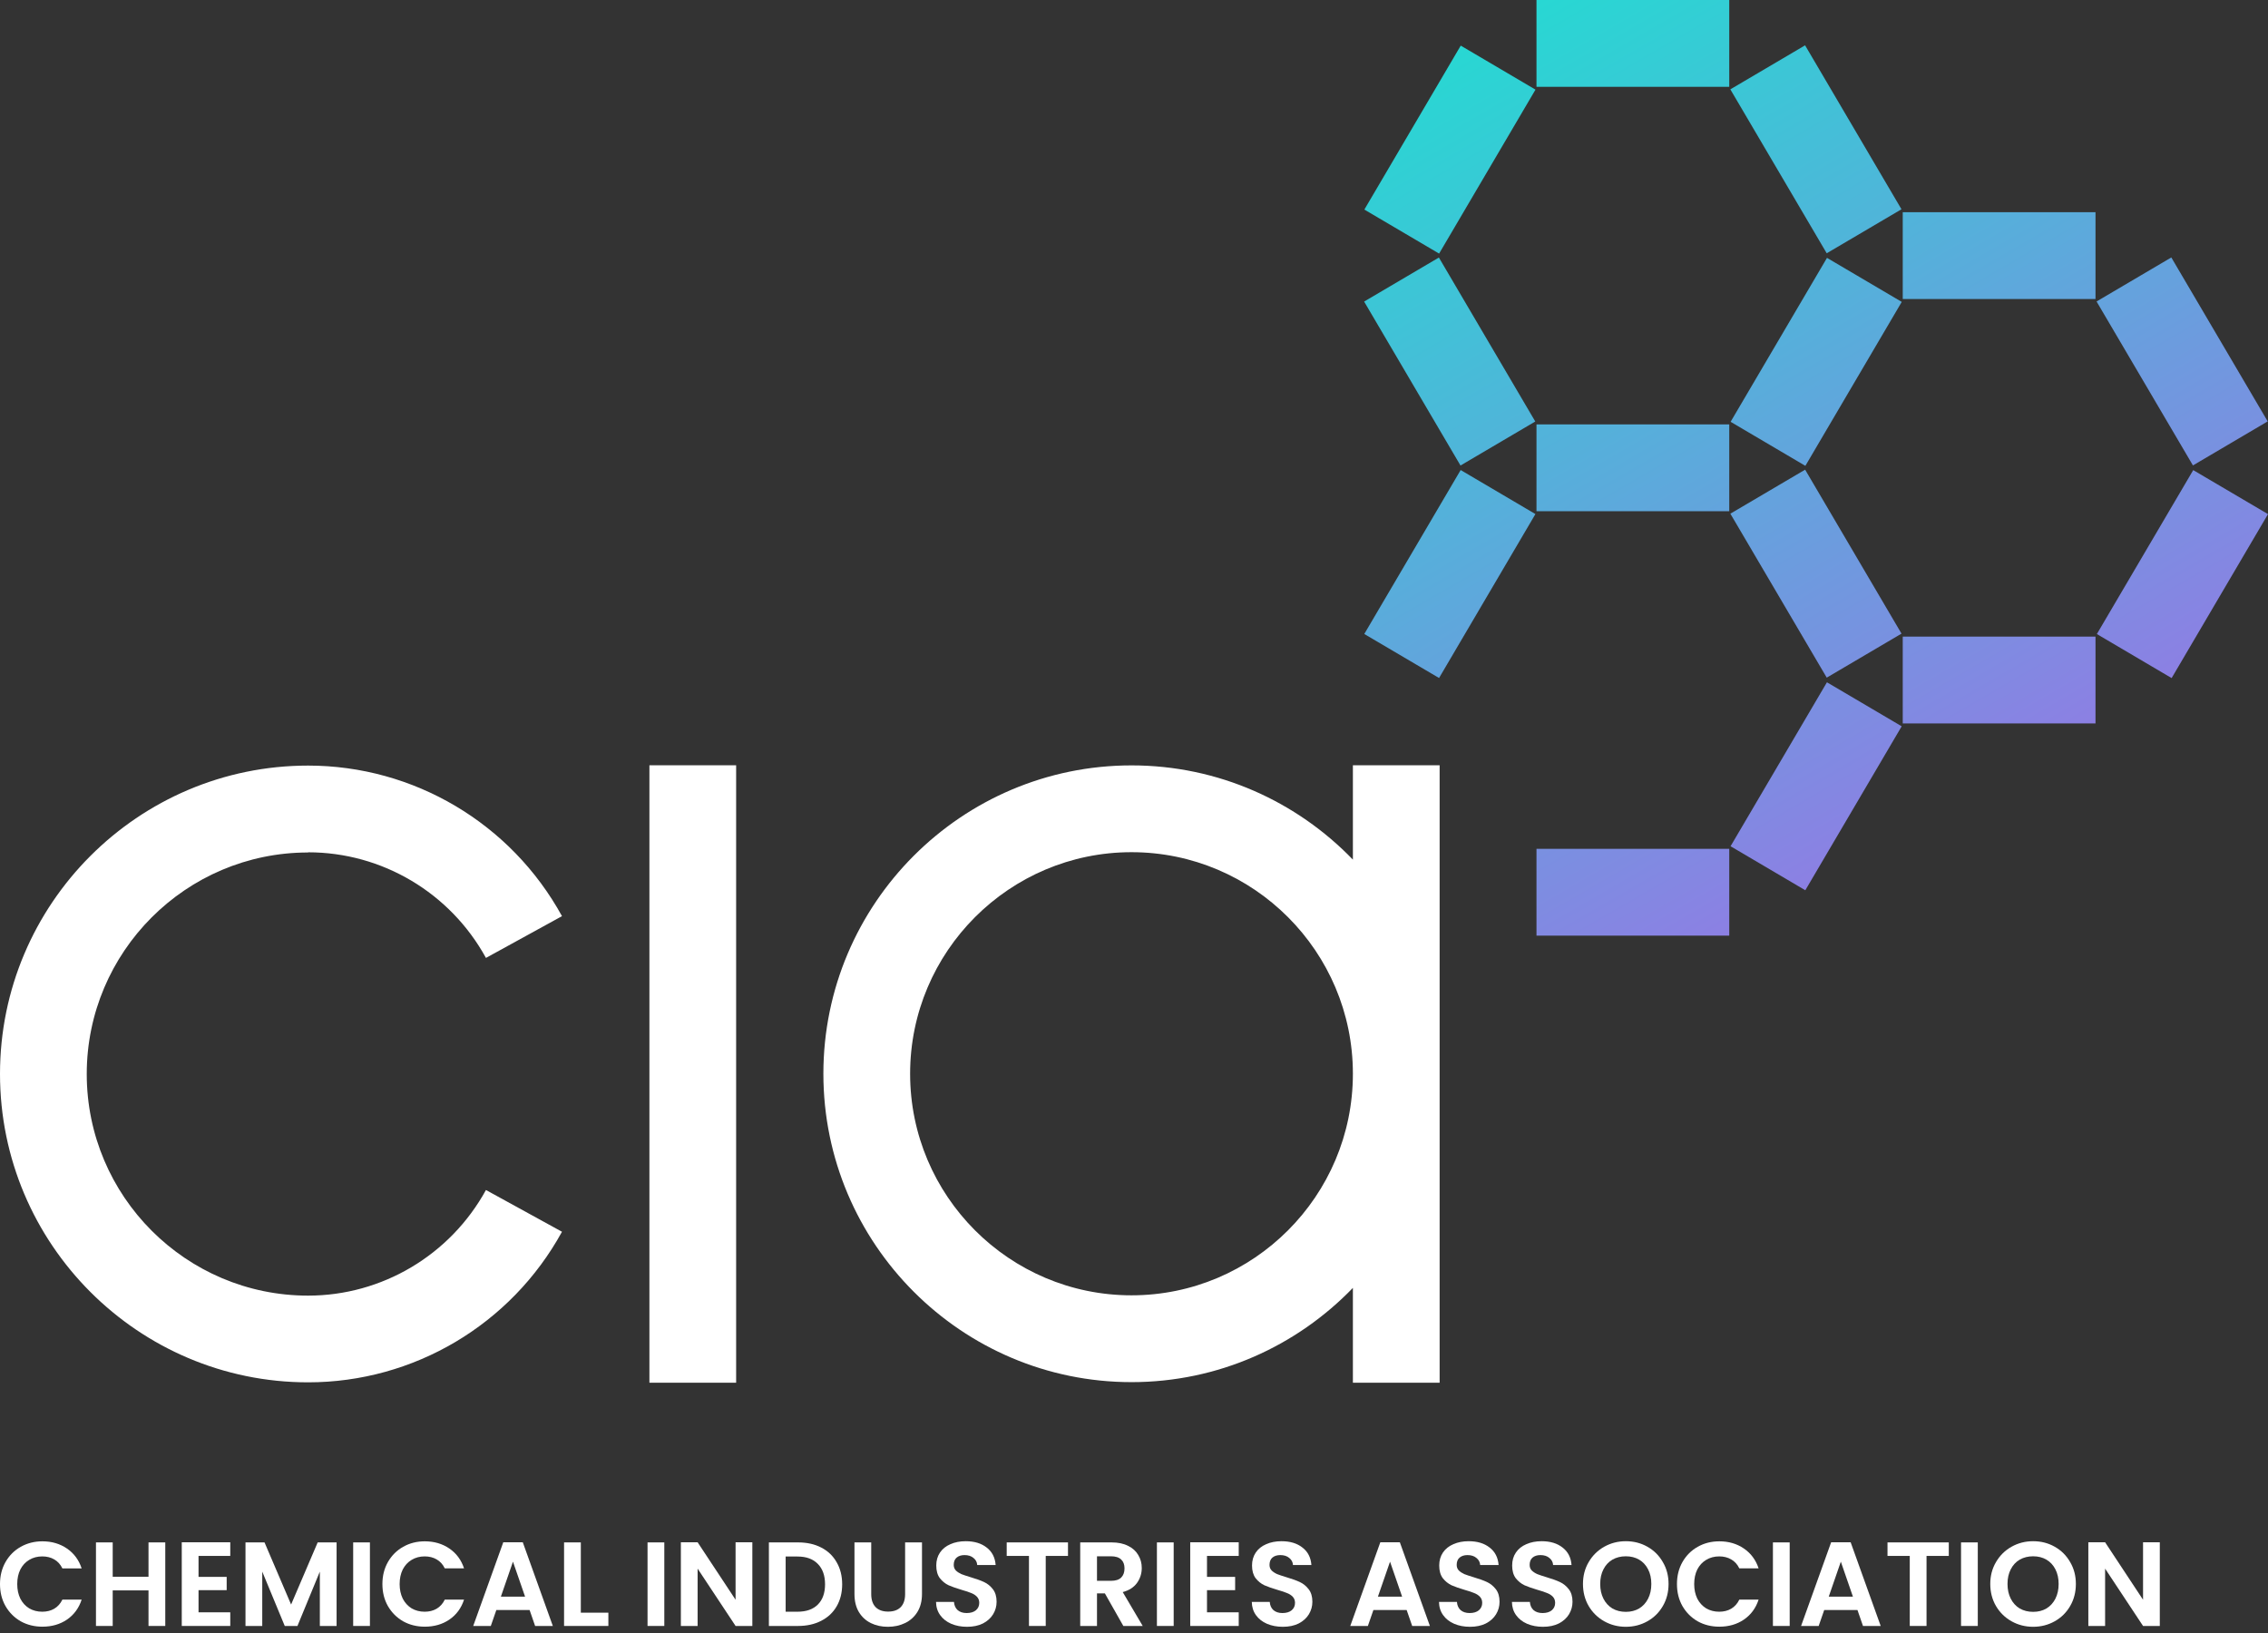 <svg width="125" height="90" viewBox="0 0 125 90" fill="none" xmlns="http://www.w3.org/2000/svg">
<rect x="0" y="0" width="125" height="90" fill="#333333" stroke="none"/>
<path d="M16.982 46.973C21.057 46.973 24.812 49.2 26.783 52.794L30.974 50.492C28.164 45.373 22.804 42.194 16.982 42.194C7.617 42.194 0 49.817 0 59.189C0 68.561 7.617 76.185 16.982 76.185C22.804 76.185 28.164 73.006 30.974 67.886L26.783 65.585C24.812 69.173 21.057 71.406 16.982 71.406C10.252 71.406 4.781 65.93 4.781 59.194C4.781 52.459 10.252 46.983 16.982 46.983V46.973Z" fill="white"/>
<path d="M74.564 42.177V47.377C71.473 44.176 67.149 42.183 62.363 42.183C52.998 42.183 45.38 49.806 45.38 59.178C45.38 68.551 52.998 76.174 62.363 76.174C67.149 76.174 71.473 74.18 74.564 70.98V76.206H79.345V42.177H74.564ZM62.363 71.389C55.633 71.389 50.161 65.914 50.161 59.178C50.161 52.443 55.633 46.967 62.363 46.967C69.093 46.967 74.564 52.443 74.564 59.178C74.564 65.914 69.093 71.389 62.363 71.389Z" fill="white"/>
<path d="M40.572 42.177H35.792V76.206H40.572V42.177Z" fill="white"/>
<path d="M79.304 14.194L75.183 16.62L80.495 25.656L84.616 23.23L79.304 14.194Z" fill="url(#paint0_linear_4456_6119)"/>
<path d="M80.508 2.514L75.196 11.55L79.316 13.976L84.628 4.94L80.508 2.514Z" fill="url(#paint1_linear_4456_6119)"/>
<path d="M100.694 14.212L95.382 23.247L99.502 25.674L104.814 16.638L100.694 14.212Z" fill="url(#paint2_linear_4456_6119)"/>
<path d="M99.487 2.498L95.367 4.924L100.679 13.959L104.799 11.533L99.487 2.498Z" fill="url(#paint3_linear_4456_6119)"/>
<path d="M95.307 23.39H84.683V28.175H95.307V23.39Z" fill="url(#paint4_linear_4456_6119)"/>
<path d="M95.307 46.782H84.683V51.566H95.307V46.782Z" fill="url(#paint5_linear_4456_6119)"/>
<path d="M95.307 0H84.683V4.785H95.307V0Z" fill="url(#paint6_linear_4456_6119)"/>
<path d="M80.504 25.905L75.192 34.941L79.313 37.367L84.624 28.332L80.504 25.905Z" fill="url(#paint7_linear_4456_6119)"/>
<path d="M100.691 37.603L95.379 46.639L99.499 49.065L104.811 40.029L100.691 37.603Z" fill="url(#paint8_linear_4456_6119)"/>
<path d="M99.489 25.885L95.368 28.311L100.68 37.347L104.801 34.921L99.489 25.885Z" fill="url(#paint9_linear_4456_6119)"/>
<path d="M115.493 11.695H104.869V16.48H115.493V11.695Z" fill="url(#paint10_linear_4456_6119)"/>
<path d="M115.493 35.086H104.869V39.871H115.493V35.086Z" fill="url(#paint11_linear_4456_6119)"/>
<path d="M120.879 25.909L115.568 34.944L119.688 37.371L125 28.335L120.879 25.909Z" fill="url(#paint12_linear_4456_6119)"/>
<path d="M119.671 14.189L115.551 16.615L120.863 25.651L124.983 23.224L119.671 14.189Z" fill="url(#paint13_linear_4456_6119)"/>
<path d="M119.037 89.612H118.113L116.022 86.452V89.612H115.098V85H116.022L118.113 88.167V85H119.037V89.612Z" fill="white"/>
<path d="M112.055 89.658C111.624 89.658 111.229 89.557 110.868 89.355C110.507 89.153 110.221 88.873 110.01 88.517C109.799 88.156 109.693 87.749 109.693 87.296C109.693 86.847 109.799 86.445 110.01 86.089C110.221 85.728 110.507 85.447 110.868 85.244C111.229 85.042 111.624 84.941 112.055 84.941C112.491 84.941 112.887 85.042 113.243 85.244C113.604 85.447 113.888 85.728 114.094 86.089C114.305 86.445 114.411 86.847 114.411 87.296C114.411 87.749 114.305 88.156 114.094 88.517C113.888 88.873 113.604 89.153 113.243 89.355C112.882 89.557 112.487 89.658 112.055 89.658ZM112.055 88.834C112.333 88.834 112.577 88.772 112.788 88.649C112.999 88.521 113.164 88.341 113.283 88.108C113.401 87.875 113.461 87.604 113.461 87.296C113.461 86.988 113.401 86.72 113.283 86.491C113.164 86.258 112.999 86.08 112.788 85.957C112.577 85.834 112.333 85.772 112.055 85.772C111.778 85.772 111.532 85.834 111.316 85.957C111.105 86.08 110.94 86.258 110.822 86.491C110.703 86.72 110.643 86.988 110.643 87.296C110.643 87.604 110.703 87.875 110.822 88.108C110.94 88.341 111.105 88.521 111.316 88.649C111.532 88.772 111.778 88.834 112.055 88.834Z" fill="white"/>
<path d="M109.005 85.007V89.612H108.082V85.007H109.005Z" fill="white"/>
<path d="M107.407 85.007V85.752H106.18V89.612H105.256V85.752H104.029V85.007H107.407Z" fill="white"/>
<path d="M102.374 88.735H100.54L100.236 89.612H99.266L100.923 85H101.998L103.654 89.612H102.678L102.374 88.735ZM102.123 87.996L101.457 86.069L100.791 87.996H102.123Z" fill="white"/>
<path d="M98.638 85.007V89.612H97.714V85.007H98.638Z" fill="white"/>
<path d="M92.425 87.303C92.425 86.85 92.526 86.445 92.728 86.089C92.935 85.728 93.214 85.449 93.566 85.251C93.922 85.048 94.321 84.947 94.76 84.947C95.275 84.947 95.726 85.079 96.113 85.343C96.5 85.607 96.771 85.972 96.925 86.438H95.862C95.757 86.218 95.607 86.053 95.414 85.944C95.225 85.834 95.005 85.778 94.754 85.778C94.486 85.778 94.246 85.842 94.035 85.97C93.828 86.093 93.665 86.269 93.546 86.498C93.432 86.727 93.375 86.995 93.375 87.303C93.375 87.606 93.432 87.874 93.546 88.108C93.665 88.336 93.828 88.514 94.035 88.642C94.246 88.765 94.486 88.827 94.754 88.827C95.005 88.827 95.225 88.772 95.414 88.662C95.607 88.547 95.757 88.38 95.862 88.16H96.925C96.771 88.631 96.5 88.998 96.113 89.262C95.73 89.522 95.279 89.652 94.76 89.652C94.321 89.652 93.922 89.553 93.566 89.355C93.214 89.152 92.935 88.873 92.728 88.517C92.526 88.16 92.425 87.756 92.425 87.303Z" fill="white"/>
<path d="M89.607 89.658C89.176 89.658 88.78 89.557 88.419 89.355C88.058 89.153 87.772 88.873 87.561 88.517C87.35 88.156 87.245 87.749 87.245 87.296C87.245 86.847 87.35 86.445 87.561 86.089C87.772 85.728 88.058 85.447 88.419 85.244C88.78 85.042 89.176 84.941 89.607 84.941C90.042 84.941 90.438 85.042 90.794 85.244C91.155 85.447 91.439 85.728 91.645 86.089C91.857 86.445 91.962 86.847 91.962 87.296C91.962 87.749 91.857 88.156 91.645 88.517C91.439 88.873 91.155 89.153 90.794 89.355C90.434 89.557 90.038 89.658 89.607 89.658ZM89.607 88.834C89.884 88.834 90.128 88.772 90.339 88.649C90.55 88.521 90.715 88.341 90.834 88.108C90.953 87.875 91.012 87.604 91.012 87.296C91.012 86.988 90.953 86.72 90.834 86.491C90.715 86.258 90.55 86.08 90.339 85.957C90.128 85.834 89.884 85.772 89.607 85.772C89.329 85.772 89.083 85.834 88.868 85.957C88.656 86.08 88.492 86.258 88.373 86.491C88.254 86.72 88.195 86.988 88.195 87.296C88.195 87.604 88.254 87.875 88.373 88.108C88.492 88.341 88.656 88.521 88.868 88.649C89.083 88.772 89.329 88.834 89.607 88.834Z" fill="white"/>
<path d="M85.038 89.658C84.717 89.658 84.427 89.603 84.167 89.493C83.912 89.383 83.71 89.225 83.56 89.018C83.41 88.812 83.334 88.567 83.329 88.286H84.319C84.332 88.475 84.398 88.625 84.517 88.735C84.64 88.844 84.807 88.9 85.018 88.9C85.234 88.9 85.403 88.849 85.526 88.748C85.65 88.642 85.711 88.506 85.711 88.339C85.711 88.202 85.669 88.09 85.586 88.002C85.502 87.914 85.397 87.846 85.269 87.798C85.146 87.745 84.974 87.688 84.754 87.626C84.455 87.538 84.211 87.452 84.022 87.369C83.837 87.281 83.677 87.151 83.54 86.98C83.408 86.803 83.342 86.57 83.342 86.28C83.342 86.007 83.41 85.77 83.547 85.567C83.683 85.365 83.875 85.211 84.121 85.106C84.367 84.996 84.649 84.941 84.966 84.941C85.441 84.941 85.825 85.057 86.12 85.29C86.419 85.519 86.584 85.84 86.615 86.254H85.599C85.59 86.095 85.522 85.966 85.394 85.864C85.271 85.759 85.106 85.706 84.9 85.706C84.719 85.706 84.574 85.752 84.464 85.845C84.359 85.937 84.306 86.071 84.306 86.247C84.306 86.37 84.345 86.474 84.424 86.557C84.508 86.636 84.609 86.702 84.728 86.755C84.851 86.803 85.023 86.861 85.243 86.927C85.542 87.015 85.786 87.103 85.975 87.191C86.164 87.279 86.327 87.411 86.463 87.587C86.6 87.763 86.668 87.993 86.668 88.279C86.668 88.526 86.604 88.754 86.477 88.966C86.349 89.177 86.162 89.346 85.916 89.474C85.669 89.597 85.377 89.658 85.038 89.658Z" fill="white"/>
<path d="M81.018 89.658C80.697 89.658 80.406 89.603 80.147 89.493C79.891 89.383 79.689 89.225 79.54 89.018C79.39 88.812 79.313 88.567 79.309 88.286H80.298C80.312 88.475 80.378 88.625 80.496 88.735C80.62 88.844 80.787 88.9 80.998 88.9C81.213 88.9 81.383 88.849 81.506 88.748C81.629 88.642 81.691 88.506 81.691 88.339C81.691 88.202 81.649 88.09 81.565 88.002C81.482 87.914 81.376 87.846 81.249 87.798C81.125 87.745 80.954 87.688 80.734 87.626C80.435 87.538 80.191 87.452 80.001 87.369C79.817 87.281 79.656 87.151 79.52 86.98C79.388 86.803 79.322 86.57 79.322 86.28C79.322 86.007 79.39 85.77 79.526 85.567C79.663 85.365 79.854 85.211 80.1 85.106C80.347 84.996 80.628 84.941 80.945 84.941C81.42 84.941 81.805 85.057 82.1 85.29C82.399 85.519 82.564 85.84 82.595 86.254H81.579C81.57 86.095 81.501 85.966 81.374 85.864C81.251 85.759 81.086 85.706 80.879 85.706C80.699 85.706 80.554 85.752 80.444 85.845C80.338 85.937 80.285 86.071 80.285 86.247C80.285 86.37 80.325 86.474 80.404 86.557C80.488 86.636 80.589 86.702 80.707 86.755C80.831 86.803 81.002 86.861 81.222 86.927C81.521 87.015 81.765 87.103 81.955 87.191C82.144 87.279 82.306 87.411 82.443 87.587C82.579 87.763 82.647 87.993 82.647 88.279C82.647 88.526 82.584 88.754 82.456 88.966C82.328 89.177 82.141 89.346 81.895 89.474C81.649 89.597 81.356 89.658 81.018 89.658Z" fill="white"/>
<path d="M77.528 88.735H75.694L75.39 89.612H74.42L76.076 85H77.152L78.808 89.612H77.832L77.528 88.735ZM77.277 87.996L76.611 86.069L75.944 87.996H77.277Z" fill="white"/>
<path d="M70.701 89.658C70.38 89.658 70.09 89.603 69.83 89.493C69.575 89.383 69.373 89.225 69.223 89.018C69.074 88.812 68.997 88.567 68.992 88.286H69.982C69.995 88.475 70.061 88.625 70.18 88.735C70.303 88.844 70.47 88.9 70.681 88.9C70.897 88.9 71.066 88.849 71.189 88.748C71.313 88.642 71.374 88.506 71.374 88.339C71.374 88.202 71.332 88.09 71.249 88.002C71.165 87.914 71.06 87.846 70.932 87.798C70.809 87.745 70.637 87.688 70.418 87.626C70.118 87.538 69.874 87.452 69.685 87.369C69.5 87.281 69.34 87.151 69.203 86.98C69.072 86.803 69.005 86.57 69.005 86.28C69.005 86.007 69.074 85.77 69.21 85.567C69.346 85.365 69.538 85.211 69.784 85.106C70.03 84.996 70.312 84.941 70.629 84.941C71.104 84.941 71.489 85.057 71.783 85.29C72.082 85.519 72.247 85.84 72.278 86.254H71.262C71.253 86.095 71.185 85.966 71.058 85.864C70.934 85.759 70.769 85.706 70.563 85.706C70.382 85.706 70.237 85.752 70.127 85.845C70.022 85.937 69.969 86.071 69.969 86.247C69.969 86.37 70.008 86.474 70.088 86.557C70.171 86.636 70.272 86.702 70.391 86.755C70.514 86.803 70.686 86.861 70.906 86.927C71.205 87.015 71.449 87.103 71.638 87.191C71.827 87.279 71.99 87.411 72.126 87.587C72.263 87.763 72.331 87.993 72.331 88.279C72.331 88.526 72.267 88.754 72.14 88.966C72.012 89.177 71.825 89.346 71.579 89.474C71.332 89.597 71.04 89.658 70.701 89.658Z" fill="white"/>
<path d="M66.523 85.752V86.907H68.074V87.639H66.523V88.86H68.272V89.612H65.599V85H68.272V85.752H66.523Z" fill="white"/>
<path d="M64.687 85.007V89.612H63.763V85.007H64.687Z" fill="white"/>
<path d="M61.912 89.612L60.895 87.817H60.46V89.612H59.536V85.007H61.265C61.621 85.007 61.925 85.07 62.175 85.198C62.426 85.321 62.613 85.49 62.736 85.706C62.864 85.917 62.928 86.155 62.928 86.418C62.928 86.722 62.84 86.997 62.664 87.243C62.488 87.485 62.226 87.652 61.879 87.745L62.98 89.612H61.912ZM60.46 87.124H61.232C61.483 87.124 61.67 87.065 61.793 86.946C61.916 86.823 61.977 86.654 61.977 86.438C61.977 86.227 61.916 86.064 61.793 85.95C61.67 85.831 61.483 85.772 61.232 85.772H60.46V87.124Z" fill="white"/>
<path d="M58.862 85.007V85.752H57.635V89.612H56.711V85.752H55.484V85.007H58.862Z" fill="white"/>
<path d="M53.298 89.658C52.977 89.658 52.686 89.603 52.427 89.493C52.172 89.383 51.969 89.225 51.82 89.018C51.67 88.812 51.593 88.567 51.589 88.286H52.578C52.592 88.475 52.658 88.625 52.776 88.735C52.9 88.844 53.067 88.9 53.278 88.9C53.493 88.9 53.663 88.849 53.786 88.748C53.909 88.642 53.971 88.506 53.971 88.339C53.971 88.202 53.929 88.09 53.845 88.002C53.762 87.914 53.656 87.846 53.529 87.798C53.405 87.745 53.234 87.688 53.014 87.626C52.715 87.538 52.471 87.452 52.282 87.369C52.097 87.281 51.936 87.151 51.8 86.98C51.668 86.803 51.602 86.57 51.602 86.28C51.602 86.007 51.67 85.77 51.806 85.567C51.943 85.365 52.134 85.211 52.38 85.106C52.627 84.996 52.908 84.941 53.225 84.941C53.7 84.941 54.085 85.057 54.38 85.29C54.679 85.519 54.844 85.84 54.875 86.254H53.858C53.85 86.095 53.782 85.966 53.654 85.864C53.531 85.759 53.366 85.706 53.159 85.706C52.979 85.706 52.834 85.752 52.724 85.845C52.618 85.937 52.565 86.071 52.565 86.247C52.565 86.37 52.605 86.474 52.684 86.557C52.768 86.636 52.869 86.702 52.987 86.755C53.111 86.803 53.282 86.861 53.502 86.927C53.801 87.015 54.045 87.103 54.235 87.191C54.424 87.279 54.587 87.411 54.723 87.587C54.859 87.763 54.927 87.993 54.927 88.279C54.927 88.526 54.864 88.754 54.736 88.966C54.608 89.177 54.422 89.346 54.175 89.474C53.929 89.597 53.636 89.658 53.298 89.658Z" fill="white"/>
<path d="M48.017 85.007V87.857C48.017 88.169 48.099 88.409 48.261 88.576C48.424 88.739 48.653 88.82 48.948 88.82C49.247 88.82 49.478 88.739 49.641 88.576C49.803 88.409 49.885 88.169 49.885 87.857V85.007H50.815V87.85C50.815 88.242 50.729 88.574 50.558 88.847C50.391 89.115 50.164 89.317 49.878 89.454C49.596 89.59 49.282 89.658 48.934 89.658C48.591 89.658 48.279 89.59 47.998 89.454C47.72 89.317 47.501 89.115 47.338 88.847C47.175 88.574 47.094 88.242 47.094 87.85V85.007H48.017Z" fill="white"/>
<path d="M43.987 85.007C44.471 85.007 44.896 85.101 45.261 85.29C45.63 85.479 45.914 85.75 46.112 86.102C46.314 86.449 46.416 86.854 46.416 87.316C46.416 87.778 46.314 88.182 46.112 88.53C45.914 88.873 45.63 89.139 45.261 89.328C44.896 89.517 44.471 89.612 43.987 89.612H42.377V85.007H43.987ZM43.954 88.827C44.438 88.827 44.812 88.695 45.076 88.431C45.34 88.167 45.472 87.795 45.472 87.316C45.472 86.836 45.34 86.463 45.076 86.194C44.812 85.921 44.438 85.785 43.954 85.785H43.301V88.827H43.954Z" fill="white"/>
<path d="M41.465 89.612H40.541L38.449 86.452V89.612H37.526V85H38.449L40.541 88.167V85H41.465V89.612Z" fill="white"/>
<path d="M36.613 85.007V89.612H35.689V85.007H36.613Z" fill="white"/>
<path d="M32.012 88.88H33.53V89.612H31.088V85.007H32.012V88.88Z" fill="white"/>
<path d="M29.189 88.735H27.355L27.051 89.612H26.081L27.738 85H28.813L30.469 89.612H29.493L29.189 88.735ZM28.939 87.996L28.272 86.069L27.606 87.996H28.939Z" fill="white"/>
<path d="M21.076 87.303C21.076 86.85 21.177 86.445 21.38 86.089C21.587 85.728 21.866 85.449 22.218 85.251C22.574 85.048 22.972 84.947 23.412 84.947C23.927 84.947 24.378 85.079 24.765 85.343C25.152 85.607 25.422 85.972 25.576 86.438H24.514C24.408 86.218 24.259 86.053 24.065 85.944C23.876 85.834 23.656 85.778 23.405 85.778C23.137 85.778 22.897 85.842 22.686 85.97C22.48 86.093 22.317 86.269 22.198 86.498C22.084 86.727 22.026 86.995 22.026 87.303C22.026 87.606 22.084 87.874 22.198 88.108C22.317 88.336 22.48 88.514 22.686 88.642C22.897 88.765 23.137 88.827 23.405 88.827C23.656 88.827 23.876 88.772 24.065 88.662C24.259 88.547 24.408 88.38 24.514 88.16H25.576C25.422 88.631 25.152 88.998 24.765 89.262C24.382 89.522 23.931 89.652 23.412 89.652C22.972 89.652 22.574 89.553 22.218 89.355C21.866 89.152 21.587 88.873 21.38 88.517C21.177 88.16 21.076 87.756 21.076 87.303Z" fill="white"/>
<path d="M20.388 85.007V89.612H19.465V85.007H20.388Z" fill="white"/>
<path d="M18.551 85.007V89.612H17.628V86.617L16.394 89.612H15.694L14.454 86.617V89.612H13.53V85.007H14.579L16.044 88.431L17.509 85.007H18.551Z" fill="white"/>
<path d="M10.942 85.752V86.907H12.493V87.639H10.942V88.86H12.691V89.612H10.018V85H12.691V85.752H10.942Z" fill="white"/>
<path d="M9.109 85.007V89.612H8.185V87.652H6.212V89.612H5.289V85.007H6.212V86.9H8.185V85.007H9.109Z" fill="white"/>
<path d="M0 87.303C0 86.85 0.101 86.445 0.304 86.089C0.51 85.728 0.79 85.449 1.141 85.251C1.498 85.049 1.896 84.947 2.336 84.947C2.85 84.947 3.301 85.079 3.688 85.343C4.075 85.607 4.346 85.972 4.5 86.439H3.438C3.332 86.219 3.182 86.054 2.989 85.944C2.8 85.834 2.58 85.779 2.329 85.779C2.061 85.779 1.821 85.842 1.61 85.97C1.403 86.093 1.24 86.269 1.122 86.498C1.007 86.727 0.95 86.995 0.95 87.303C0.95 87.606 1.007 87.875 1.122 88.108C1.24 88.337 1.403 88.515 1.61 88.642C1.821 88.765 2.061 88.827 2.329 88.827C2.58 88.827 2.8 88.772 2.989 88.662C3.182 88.548 3.332 88.38 3.438 88.161H4.5C4.346 88.631 4.075 88.999 3.688 89.263C3.306 89.522 2.855 89.652 2.336 89.652C1.896 89.652 1.498 89.553 1.141 89.355C0.79 89.153 0.51 88.873 0.304 88.517C0.101 88.161 0 87.756 0 87.303Z" fill="white"/>
<defs>
<linearGradient id="paint0_linear_4456_6119" x1="69.71" y1="2.278" x2="99.694" y2="54.159" gradientUnits="userSpaceOnUse">
<stop stop-color="#1DE1D1"/>
<stop offset="1" stop-color="#9578E5"/>
</linearGradient>
<linearGradient id="paint1_linear_4456_6119" x1="74.787" y1="-0.652" x2="104.771" y2="51.23" gradientUnits="userSpaceOnUse">
<stop stop-color="#1DE1D1"/>
<stop offset="1" stop-color="#9578E5"/>
</linearGradient>
<linearGradient id="paint2_linear_4456_6119" x1="84.862" y1="-6.475" x2="114.846" y2="45.411" gradientUnits="userSpaceOnUse">
<stop stop-color="#1DE1D1"/>
<stop offset="1" stop-color="#9578E5"/>
</linearGradient>
<linearGradient id="paint3_linear_4456_6119" x1="89.912" y1="-9.401" x2="119.891" y2="42.481" gradientUnits="userSpaceOnUse">
<stop stop-color="#1DE1D1"/>
<stop offset="1" stop-color="#9578E5"/>
</linearGradient>
<linearGradient id="paint4_linear_4456_6119" x1="74.755" y1="-0.638" x2="104.734" y2="51.243" gradientUnits="userSpaceOnUse">
<stop stop-color="#1DE1D1"/>
<stop offset="1" stop-color="#9578E5"/>
</linearGradient>
<linearGradient id="paint5_linear_4456_6119" x1="64.636" y1="5.209" x2="94.614" y2="57.096" gradientUnits="userSpaceOnUse">
<stop stop-color="#1DE1D1"/>
<stop offset="1" stop-color="#9578E5"/>
</linearGradient>
<linearGradient id="paint6_linear_4456_6119" x1="84.911" y1="-6.427" x2="114.89" y2="45.454" gradientUnits="userSpaceOnUse">
<stop stop-color="#1DE1D1"/>
<stop offset="1" stop-color="#9578E5"/>
</linearGradient>
<linearGradient id="paint7_linear_4456_6119" x1="64.663" y1="5.199" x2="94.642" y2="57.08" gradientUnits="userSpaceOnUse">
<stop stop-color="#1DE1D1"/>
<stop offset="1" stop-color="#9578E5"/>
</linearGradient>
<linearGradient id="paint8_linear_4456_6119" x1="74.743" y1="-0.629" x2="104.721" y2="51.257" gradientUnits="userSpaceOnUse">
<stop stop-color="#1DE1D1"/>
<stop offset="1" stop-color="#9578E5"/>
</linearGradient>
<linearGradient id="paint9_linear_4456_6119" x1="79.794" y1="-3.554" x2="109.773" y2="48.332" gradientUnits="userSpaceOnUse">
<stop stop-color="#1DE1D1"/>
<stop offset="1" stop-color="#9578E5"/>
</linearGradient>
<linearGradient id="paint10_linear_4456_6119" x1="94.951" y1="-12.312" x2="124.935" y2="39.574" gradientUnits="userSpaceOnUse">
<stop stop-color="#1DE1D1"/>
<stop offset="1" stop-color="#9578E5"/>
</linearGradient>
<linearGradient id="paint11_linear_4456_6119" x1="84.832" y1="-6.459" x2="114.816" y2="45.422" gradientUnits="userSpaceOnUse">
<stop stop-color="#1DE1D1"/>
<stop offset="1" stop-color="#9578E5"/>
</linearGradient>
<linearGradient id="paint12_linear_4456_6119" x1="94.94" y1="-12.299" x2="124.924" y2="39.582" gradientUnits="userSpaceOnUse">
<stop stop-color="#1DE1D1"/>
<stop offset="1" stop-color="#9578E5"/>
</linearGradient>
<linearGradient id="paint13_linear_4456_6119" x1="99.986" y1="-15.224" x2="129.97" y2="36.657" gradientUnits="userSpaceOnUse">
<stop stop-color="#1DE1D1"/>
<stop offset="1" stop-color="#9578E5"/>
</linearGradient>
</defs>
</svg>
